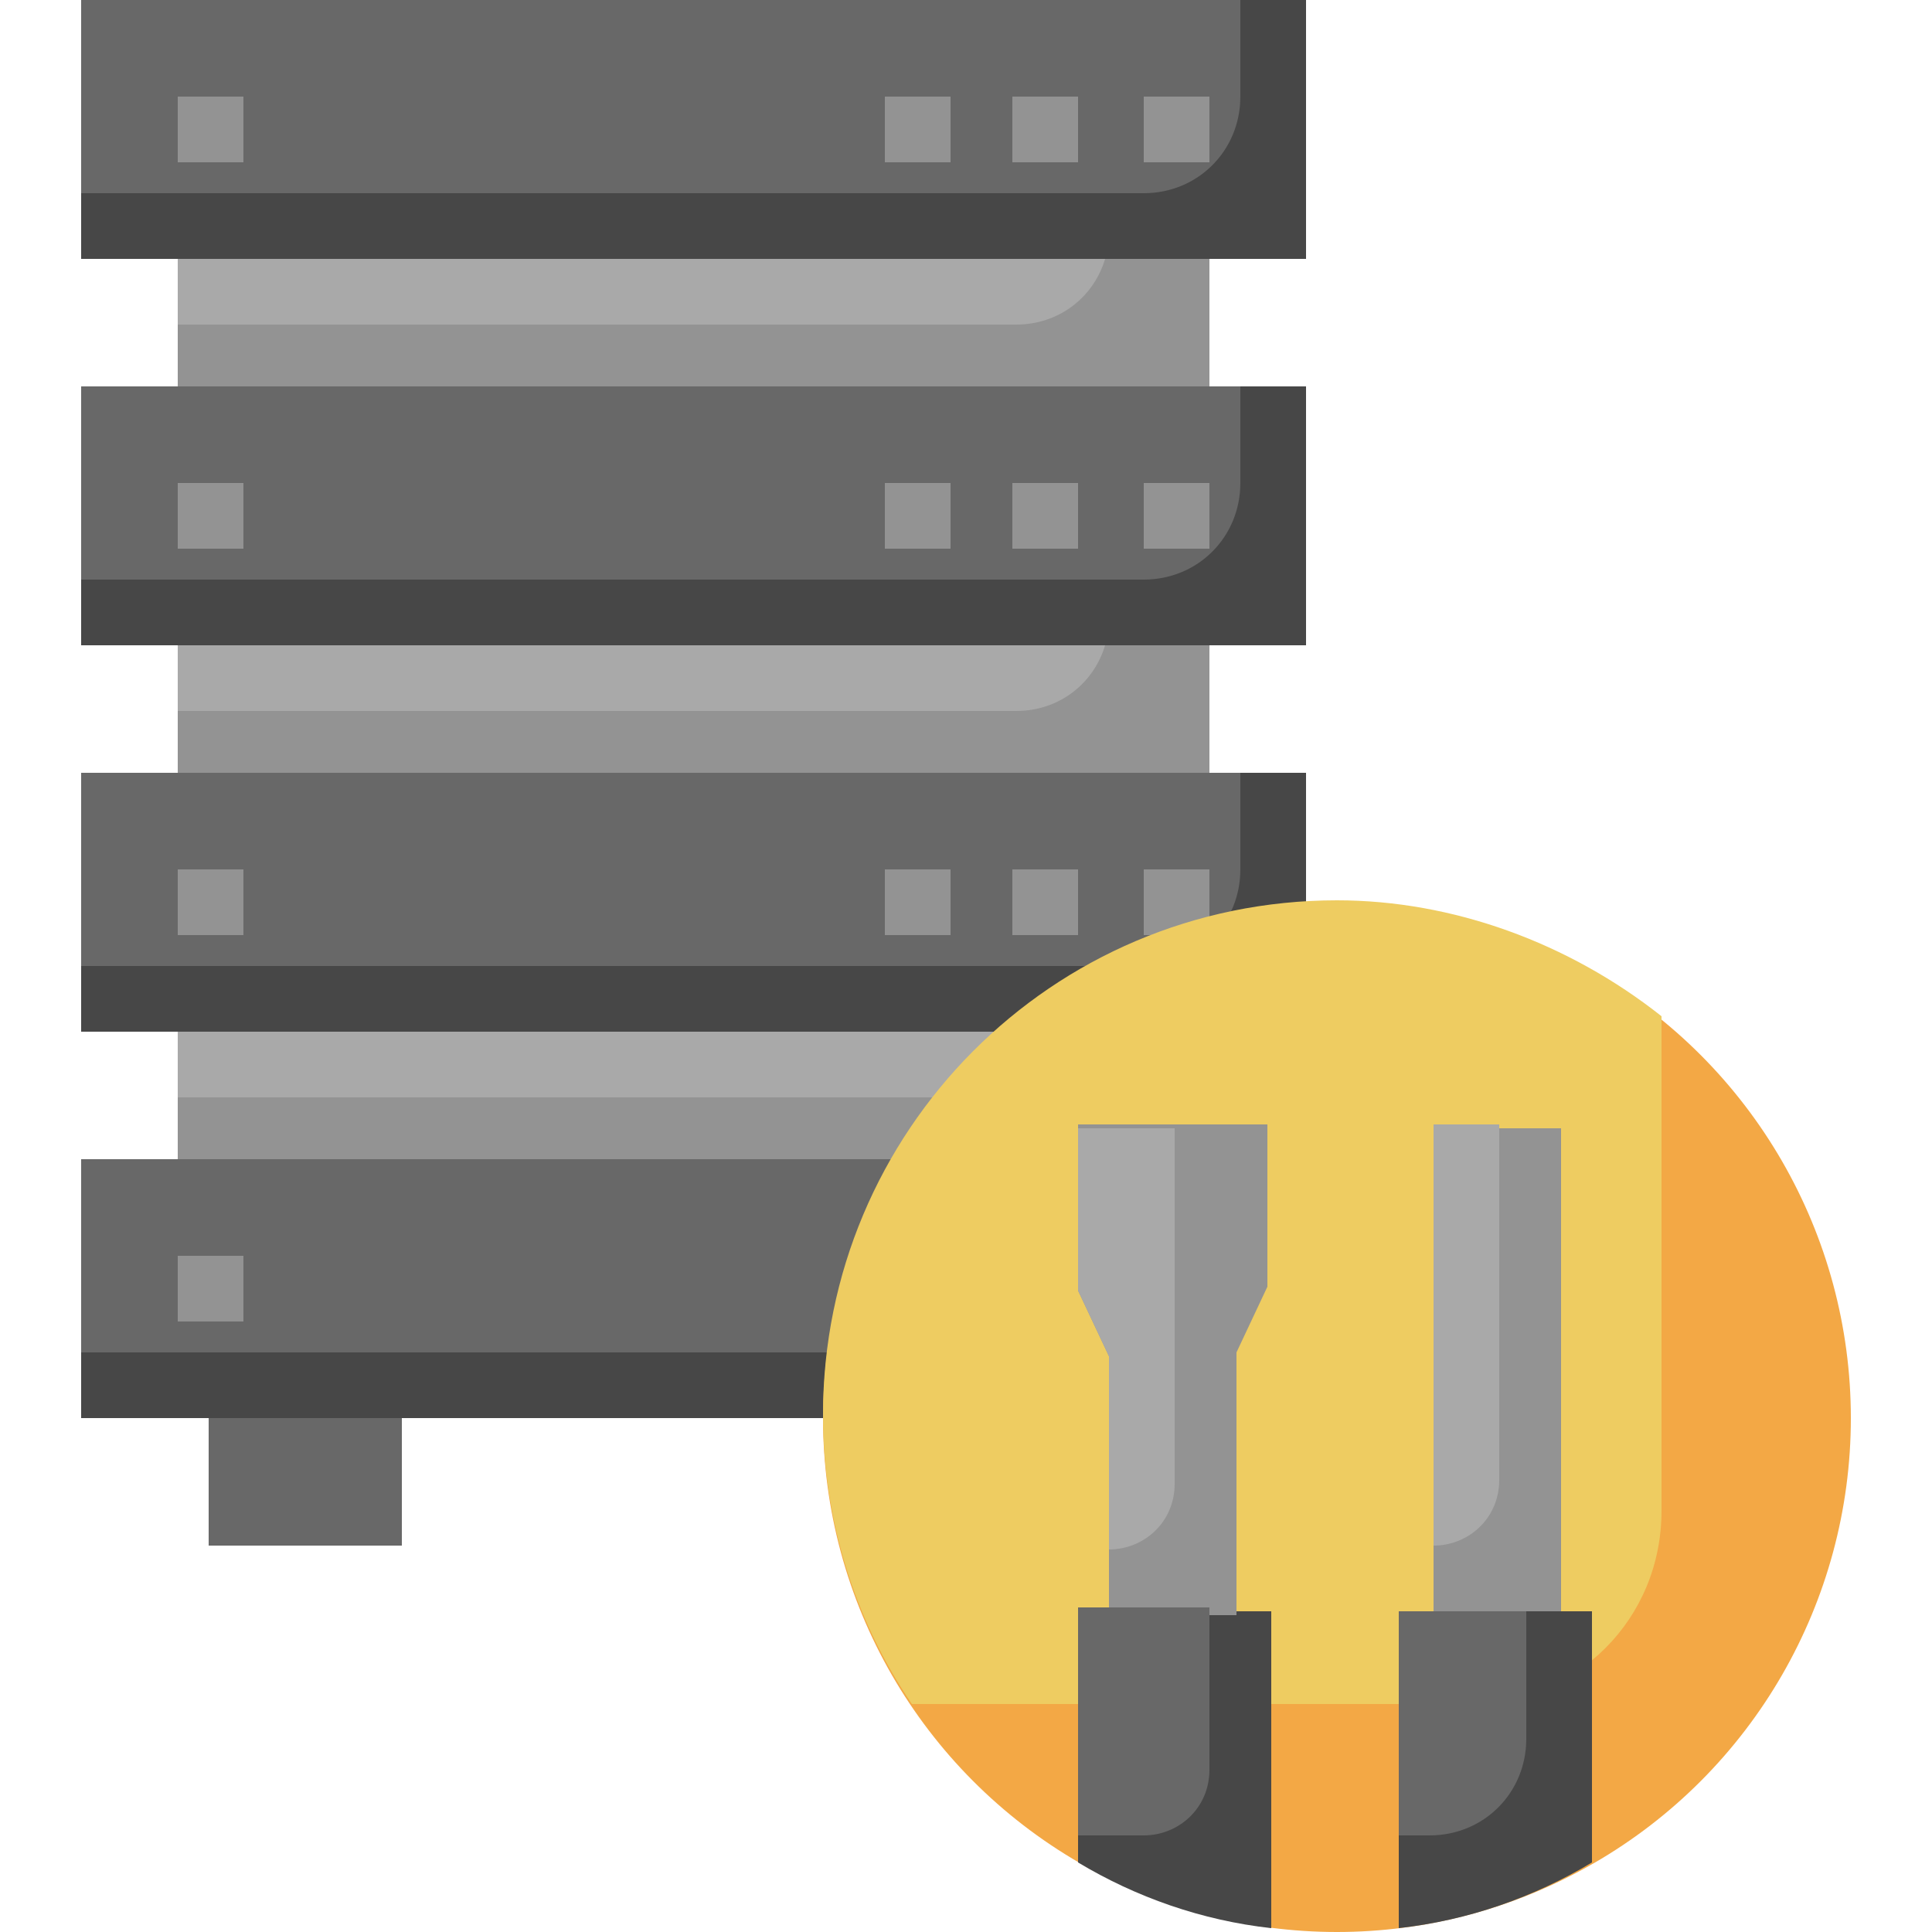 <?xml version="1.0" encoding="utf-8"?>
<!-- Generator: Adobe Illustrator 26.5.0, SVG Export Plug-In . SVG Version: 6.00 Build 0)  -->
<svg version="1.1" id="Layer_1" xmlns="http://www.w3.org/2000/svg" xmlns:xlink="http://www.w3.org/1999/xlink" x="0px" y="0px"
	 width="50px" height="50px" viewBox="0 0 50 50" style="enable-background:new 0 0 50 50;" xml:space="preserve">
<style type="text/css">
	.st0{fill:#474747;}
	.st1{fill:#686868;}
	.st2{fill:#939393;}
	.st3{fill:#A9A9A9;}
	.st4{fill:#F3A845;}
	.st5{fill:#EECC61;}
</style>
<g id="Layer_25">
	<path class="st0" d="M2.1,20h31.7v6.7H2.1V20z"/>
	<path class="st1" d="M2.1,20v5h27.5c1.4,0,2.5-1.1,2.5-2.5l0,0V20H2.1z"/>
	<path class="st2" d="M29.6,22.5h1.7v1.7h-1.7V22.5z"/>
	<path class="st0" d="M2.1,0h31.7v6.7H2.1V0z"/>
	<path class="st1" d="M2.1,0v5h27.5c1.4,0,2.5-1.1,2.5-2.5V0H2.1z"/>
	<path class="st2" d="M4.6,2.5h1.7v1.7H4.6V2.5z"/>
	<path class="st2" d="M4.6,6.7h26.7V10H4.6V6.7z"/>
	<path class="st3" d="M4.6,6.7v1.7h21.7c1.1,0,2-0.7,2.3-1.7H4.6z"/>
	<path class="st0" d="M2.1,10h31.7v6.7H2.1V10z"/>
	<path class="st1" d="M2.1,10v5h27.5c1.4,0,2.5-1.1,2.5-2.5V10H2.1z"/>
	<path class="st2" d="M4.6,12.5h1.7v1.7H4.6V12.5z"/>
	<path class="st2" d="M4.6,16.7h26.7V20H4.6V16.7z"/>
	<path class="st3" d="M4.6,16.7v1.7h21.7c1.1,0,2-0.7,2.3-1.7H4.6z"/>
	<path class="st2" d="M4.6,22.5h1.7v1.7H4.6V22.5z"/>
	<path class="st2" d="M4.6,26.7h26.7V30H4.6V26.7z"/>
	<path class="st3" d="M4.6,26.7v1.7h21.7c1.1,0,2-0.7,2.3-1.7H4.6z"/>
	<path class="st0" d="M2.1,30h31.7v6.7H2.1V30z"/>
	<path class="st1" d="M2.1,30v5h27.5c1.4,0,2.5-1.1,2.5-2.5V30H2.1z"/>
	<path class="st2" d="M4.6,32.5h1.7v1.7H4.6V32.5z"/>
	<path class="st1" d="M5.4,36.7h5V40h-5V36.7z"/>
	<circle class="st4" cx="34.6" cy="36.7" r="13.3"/>
	<path class="st5" d="M34.6,23.3c-7.4,0-13.3,6-13.3,13.3c0,2.7,0.8,5.3,2.3,7.5h14.4c2.8,0,5-2.2,5-5V26.3
		C40.6,24.4,37.6,23.3,34.6,23.3z"/>
	<g>
		<path class="st2" d="M29.6,2.5h1.7v1.7h-1.7V2.5z"/>
		<path class="st2" d="M26.2,2.5h1.7v1.7h-1.7V2.5z"/>
		<path class="st2" d="M22.9,2.5h1.7v1.7h-1.7V2.5z"/>
		<path class="st2" d="M29.6,12.5h1.7v1.7h-1.7V12.5z"/>
		<path class="st2" d="M26.2,12.5h1.7v1.7h-1.7V12.5z"/>
		<path class="st2" d="M22.9,12.5h1.7v1.7h-1.7V12.5z"/>
		<path class="st2" d="M26.2,22.5h1.7v1.7h-1.7V22.5z"/>
		<path class="st2" d="M22.9,22.5h1.7v1.7h-1.7V22.5z"/>
	</g>
	<path class="st0" d="M27.9,48.2c1.5,0.9,3.2,1.5,5,1.7v-8.2h-5V48.2z"/>
	<path class="st0" d="M36.2,49.9c1.8-0.2,3.5-0.8,5-1.7v-6.5h-5V49.9z"/>
	<path class="st2" d="M27.9,29.2v4.2l0.8,1.7v6.7h3.3V35l0.8-1.7v-4.2H27.9z"/>
	<path class="st2" d="M37.1,29.2h3.3v12.5h-3.3V29.2z"/>
	<path class="st1" d="M27.9,41.7v5.8h1.7c0.9,0,1.7-0.7,1.7-1.7v-4.2H27.9z"/>
	<path class="st1" d="M36.2,41.7v5.8h0.8c1.4,0,2.5-1.1,2.5-2.5v-3.3H36.2z"/>
	<path class="st3" d="M27.9,29.2v4.2l0.8,1.7v5c0.9,0,1.7-0.7,1.7-1.7v-9.2H27.9z"/>
	<path class="st3" d="M37.1,29.2V40c0.9,0,1.7-0.7,1.7-1.7v-9.2H37.1z"/>
</g>
</svg>
